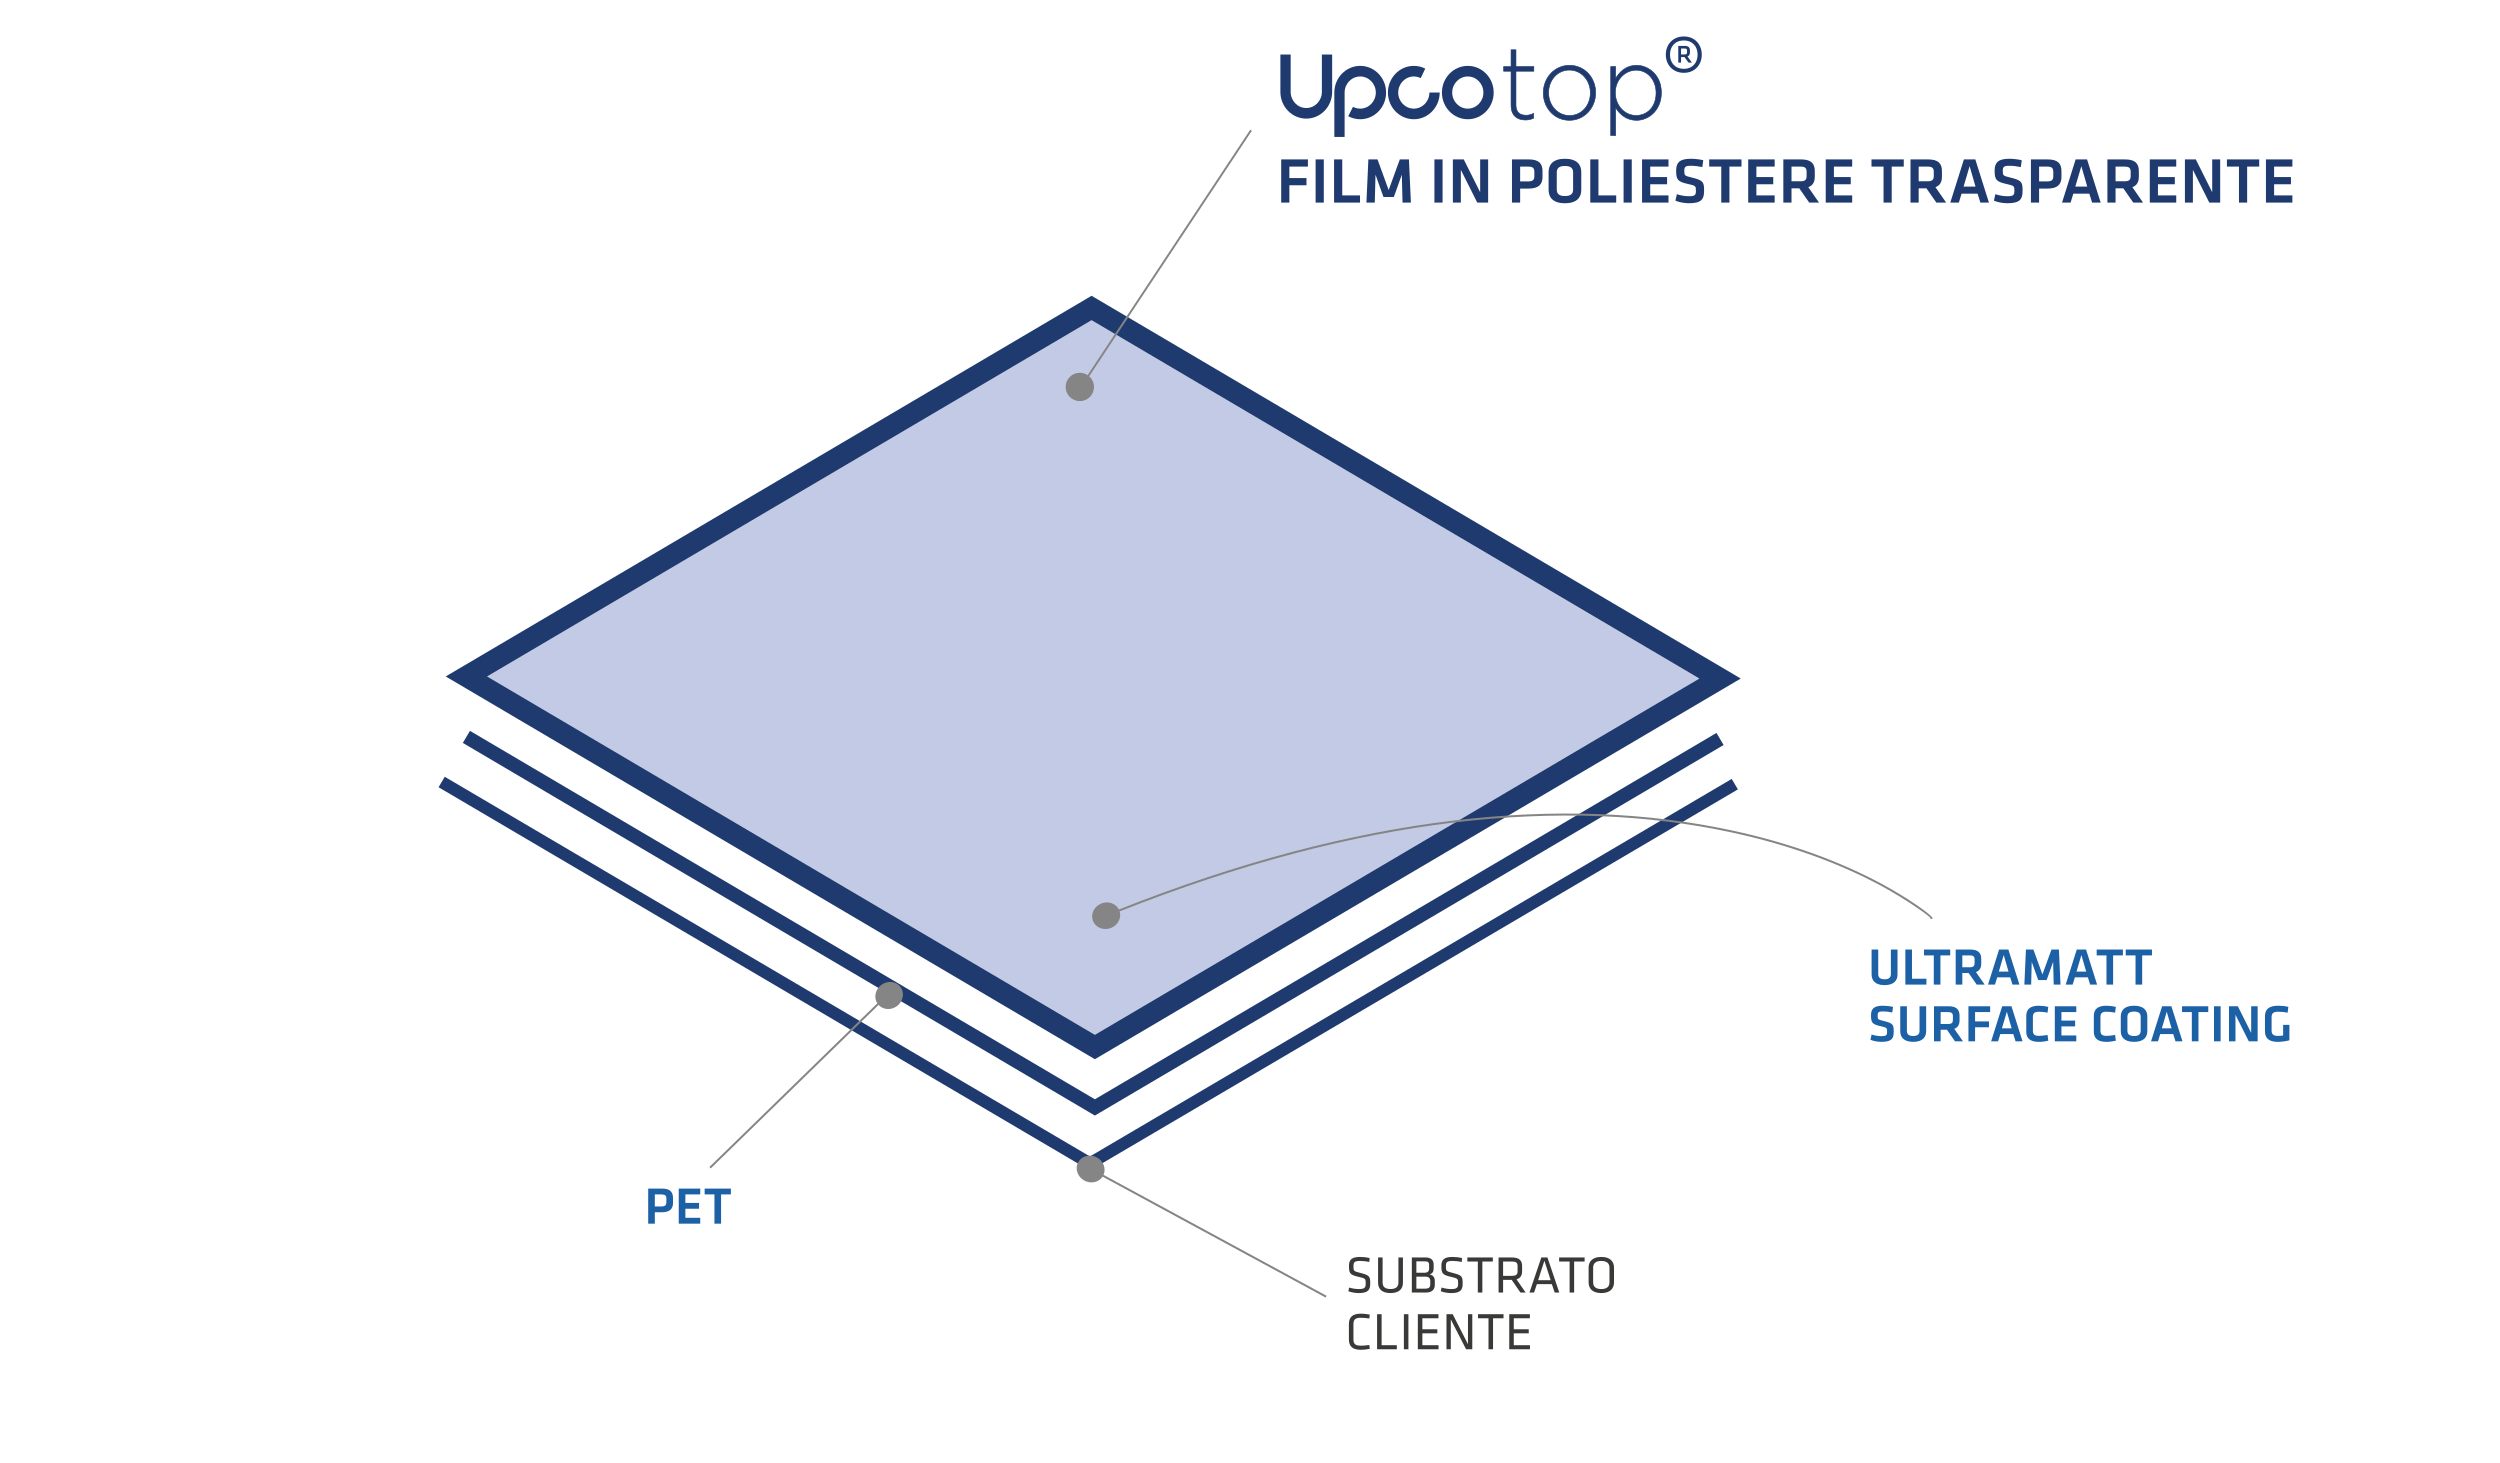 <?xml version="1.0" encoding="UTF-8"?>
<svg width="617px" height="361px" viewBox="0 0 617 361" version="1.1" xmlns="http://www.w3.org/2000/svg" xmlns:xlink="http://www.w3.org/1999/xlink">
    <!-- Generator: Sketch 52.6 (67491) - http://www.bohemiancoding.com/sketch -->
    <title>UpcoTop_graphics_ita    </title>
    <desc>Created with Sketch.</desc>
    <g id="UpcoTop_graphics_ita----" stroke="none" stroke-width="1" fill="none" fill-rule="evenodd">
        <polyline id="Stroke-1-Copy-3" stroke="#1F3A6E" stroke-width="3" points="109 193 268.993 287.149 428.15 193.527"></polyline>
        <polygon id="Fill-1" fill="#C3CAE5" points="425.829 165.229 424.507 167.462 423.188 165.229 270.213 255.393 120.214 166.952 269.4 79.021 423.188 169.695 424.507 167.462 423.188 165.229 424.507 167.462"></polygon>
        <path d="M466.668,234.342 L468.306,234.342 L468.306,240.491 C468.306,241.856 467.539,243.13 465.108,243.13 C462.677,243.13 461.91,241.856 461.91,240.491 L461.91,234.342 L463.548,234.342 L463.548,240.361 C463.548,241.206 463.951,241.687 465.108,241.687 C466.265,241.687 466.668,241.206 466.668,240.361 L466.668,234.342 Z M471.879,234.342 L471.879,241.557 L475.441,241.557 L475.441,243 L470.241,243 L470.241,234.342 L471.879,234.342 Z M477.259,243 L477.259,235.785 L474.841,235.785 L474.841,234.342 L481.315,234.342 L481.315,235.785 L478.897,235.785 L478.897,243 L477.259,243 Z M489.815,243 L487.852,243 L485.863,240.14 L484.303,240.14 L484.303,243 L482.665,243 L482.665,234.342 L486.214,234.342 C488.229,234.342 488.97,235.161 488.97,236.682 L488.97,237.813 C488.97,238.853 488.58,239.581 487.67,239.906 L489.815,243 Z M487.332,236.812 C487.332,236.084 487.02,235.785 486.149,235.785 L484.303,235.785 L484.303,238.723 L486.149,238.723 C487.046,238.723 487.332,238.398 487.332,237.67 L487.332,236.812 Z M496.677,243 L496.118,241.206 L492.907,241.206 L492.361,243 L490.645,243 L493.375,234.342 L495.663,234.342 L498.393,243 L496.677,243 Z M494.519,235.694 L493.31,239.789 L495.702,239.789 L494.519,235.694 Z M506.711,237.397 L505.112,241.882 L503.032,241.882 L501.433,237.397 L501.29,243 L499.613,243 L500.003,234.342 L501.836,234.342 L504.072,240.491 L506.308,234.342 L508.141,234.342 L508.531,243 L506.854,243 L506.711,237.397 Z M515.848,243 L515.289,241.206 L512.078,241.206 L511.532,243 L509.816,243 L512.546,234.342 L514.834,234.342 L517.564,243 L515.848,243 Z M513.69,235.694 L512.481,239.789 L514.873,239.789 L513.69,235.694 Z M519.876,243 L519.876,235.785 L517.458,235.785 L517.458,234.342 L523.932,234.342 L523.932,235.785 L521.514,235.785 L521.514,243 L519.876,243 Z M527.05,243 L527.05,235.785 L524.632,235.785 L524.632,234.342 L531.106,234.342 L531.106,235.785 L528.688,235.785 L528.688,243 L527.05,243 Z M467.37,254.647 C467.37,256.285 466.889,257.13 464.328,257.13 C463.34,257.13 462.196,256.883 461.624,256.61 L461.91,255.323 C462.716,255.57 463.496,255.726 464.354,255.726 C465.537,255.726 465.732,255.479 465.732,254.647 C465.732,253.685 465.706,253.607 464.146,253.269 C462.053,252.801 461.767,252.398 461.767,250.565 C461.767,248.992 462.482,248.212 464.679,248.212 C465.433,248.212 466.343,248.303 467.201,248.498 L467.019,249.876 C466.304,249.72 465.459,249.616 464.705,249.616 C463.6,249.616 463.405,249.85 463.405,250.604 C463.405,251.592 463.431,251.618 464.926,251.982 C467.253,252.541 467.37,252.918 467.37,254.647 Z M473.738,248.342 L475.376,248.342 L475.376,254.491 C475.376,255.856 474.609,257.13 472.178,257.13 C469.747,257.13 468.98,255.856 468.98,254.491 L468.98,248.342 L470.618,248.342 L470.618,254.361 C470.618,255.206 471.021,255.687 472.178,255.687 C473.335,255.687 473.738,255.206 473.738,254.361 L473.738,248.342 Z M484.461,257 L482.498,257 L480.509,254.14 L478.949,254.14 L478.949,257 L477.311,257 L477.311,248.342 L480.86,248.342 C482.875,248.342 483.616,249.161 483.616,250.682 L483.616,251.813 C483.616,252.853 483.226,253.581 482.316,253.906 L484.461,257 Z M481.978,250.812 C481.978,250.084 481.666,249.785 480.795,249.785 L478.949,249.785 L478.949,252.723 L480.795,252.723 C481.692,252.723 481.978,252.398 481.978,251.67 L481.978,250.812 Z M487.449,257 L485.811,257 L485.811,248.342 L491.167,248.342 L491.167,249.785 L487.449,249.785 L487.449,252.086 L490.881,252.086 L490.881,253.529 L487.449,253.529 L487.449,257 Z M497.444,257 L496.885,255.206 L493.674,255.206 L493.128,257 L491.412,257 L494.142,248.342 L496.43,248.342 L499.16,257 L497.444,257 Z M495.286,249.694 L494.077,253.789 L496.469,253.789 L495.286,249.694 Z M500.081,254.621 L500.081,250.721 C500.081,249.135 501.004,248.212 503.162,248.212 C503.968,248.212 504.8,248.316 505.515,248.498 L505.333,249.915 C504.631,249.785 503.812,249.694 503.214,249.694 C502.083,249.694 501.719,250.084 501.719,251.007 L501.719,254.335 C501.719,255.258 502.083,255.648 503.214,255.648 C503.812,255.648 504.631,255.557 505.333,255.427 L505.515,256.844 C504.8,257.026 503.968,257.13 503.162,257.13 C501.004,257.13 500.081,256.207 500.081,254.621 Z M507.125,257 L507.125,248.342 L512.429,248.342 L512.429,249.785 L508.763,249.785 L508.763,251.878 L512.143,251.878 L512.143,253.321 L508.763,253.321 L508.763,255.557 L512.429,255.557 L512.429,257 L507.125,257 Z M516.754,254.621 L516.754,250.721 C516.754,249.135 517.677,248.212 519.835,248.212 C520.641,248.212 521.473,248.316 522.188,248.498 L522.006,249.915 C521.304,249.785 520.485,249.694 519.887,249.694 C518.756,249.694 518.392,250.084 518.392,251.007 L518.392,254.335 C518.392,255.258 518.756,255.648 519.887,255.648 C520.485,255.648 521.304,255.557 522.006,255.427 L522.188,256.844 C521.473,257.026 520.641,257.13 519.835,257.13 C517.677,257.13 516.754,256.207 516.754,254.621 Z M529.96,250.877 L529.96,254.465 C529.96,255.908 529.128,257.13 526.684,257.13 C524.24,257.13 523.408,255.908 523.408,254.465 L523.408,250.877 C523.408,249.434 524.24,248.212 526.684,248.212 C529.128,248.212 529.96,249.434 529.96,250.877 Z M525.046,250.968 L525.046,254.374 C525.046,255.193 525.462,255.687 526.684,255.687 C527.906,255.687 528.322,255.193 528.322,254.374 L528.322,250.968 C528.322,250.149 527.906,249.655 526.684,249.655 C525.462,249.655 525.046,250.149 525.046,250.968 Z M536.913,257 L536.354,255.206 L533.143,255.206 L532.597,257 L530.881,257 L533.611,248.342 L535.899,248.342 L538.629,257 L536.913,257 Z M534.755,249.694 L533.546,253.789 L535.938,253.789 L534.755,249.694 Z M540.941,257 L540.941,249.785 L538.523,249.785 L538.523,248.342 L544.997,248.342 L544.997,249.785 L542.579,249.785 L542.579,257 L540.941,257 Z M548.05,248.342 L548.05,257 L546.412,257 L546.412,248.342 L548.05,248.342 Z M555.003,257 L551.714,250.435 L551.714,257 L550.115,257 L550.115,248.342 L552.299,248.342 L555.588,254.92 L555.588,248.342 L557.187,248.342 L557.187,257 L555.003,257 Z M560.63,251.046 L560.63,254.322 C560.63,255.167 560.994,255.661 562.138,255.661 C562.58,255.661 563.035,255.622 563.477,255.557 L563.477,252.931 L565.024,252.931 L565.024,256.74 C564.114,257 563.035,257.13 562.125,257.13 C560.006,257.13 558.992,256.233 558.992,254.517 L558.992,250.825 C558.992,249.044 560.032,248.212 562.281,248.212 C562.983,248.212 563.984,248.29 564.764,248.498 L564.582,249.928 C563.789,249.759 562.996,249.694 562.151,249.694 C561.007,249.694 560.63,250.162 560.63,251.046 Z" id="ULTRAMATT-SURFACE-CO" fill="#1C60A6"></path>
        <path d="M318.216,50 L316.2,50 L316.2,39.344 L322.792,39.344 L322.792,41.12 L318.216,41.12 L318.216,43.952 L322.44,43.952 L322.44,45.728 L318.216,45.728 L318.216,50 Z M326.71,39.344 L326.71,50 L324.694,50 L324.694,39.344 L326.71,39.344 Z M331.267,39.344 L331.267,48.224 L335.651,48.224 L335.651,50 L329.251,50 L329.251,39.344 L331.267,39.344 Z M345.969,43.104 L344.001,48.624 L341.441,48.624 L339.473,43.104 L339.297,50 L337.233,50 L337.713,39.344 L339.969,39.344 L342.721,46.912 L345.473,39.344 L347.729,39.344 L348.209,50 L346.145,50 L345.969,43.104 Z M356.028,39.344 L356.028,50 L354.012,50 L354.012,39.344 L356.028,39.344 Z M364.585,50 L360.537,41.92 L360.537,50 L358.569,50 L358.569,39.344 L361.257,39.344 L365.305,47.44 L365.305,39.344 L367.273,39.344 L367.273,50 L364.585,50 Z M373.156,50 L373.156,39.344 L377.316,39.344 C379.78,39.344 380.692,40.352 380.692,42.224 L380.692,43.68 C380.692,45.536 379.7,46.544 377.22,46.544 L375.172,46.544 L375.172,50 L373.156,50 Z M378.676,42.384 C378.676,41.504 378.308,41.12 377.204,41.12 L375.172,41.12 L375.172,44.768 L377.204,44.768 C378.34,44.768 378.676,44.352 378.676,43.472 L378.676,42.384 Z M390.258,42.464 L390.258,46.88 C390.258,48.656 389.234,50.16 386.226,50.16 C383.218,50.16 382.194,48.656 382.194,46.88 L382.194,42.464 C382.194,40.688 383.218,39.184 386.226,39.184 C389.234,39.184 390.258,40.688 390.258,42.464 Z M384.21,42.576 L384.21,46.768 C384.21,47.776 384.722,48.384 386.226,48.384 C387.73,48.384 388.242,47.776 388.242,46.768 L388.242,42.576 C388.242,41.568 387.73,40.96 386.226,40.96 C384.722,40.96 384.21,41.568 384.21,42.576 Z M394.495,39.344 L394.495,48.224 L398.879,48.224 L398.879,50 L392.479,50 L392.479,39.344 L394.495,39.344 Z M402.717,39.344 L402.717,50 L400.701,50 L400.701,39.344 L402.717,39.344 Z M405.258,50 L405.258,39.344 L411.786,39.344 L411.786,41.12 L407.274,41.12 L407.274,43.696 L411.434,43.696 L411.434,45.472 L407.274,45.472 L407.274,48.224 L411.786,48.224 L411.786,50 L405.258,50 Z M420.568,47.104 C420.568,49.12 419.976,50.16 416.824,50.16 C415.608,50.16 414.2,49.856 413.496,49.52 L413.848,47.936 C414.84,48.24 415.8,48.432 416.856,48.432 C418.312,48.432 418.552,48.128 418.552,47.104 C418.552,45.92 418.52,45.824 416.6,45.408 C414.024,44.832 413.672,44.336 413.672,42.08 C413.672,40.144 414.552,39.184 417.256,39.184 C418.184,39.184 419.304,39.296 420.36,39.536 L420.136,41.232 C419.256,41.04 418.216,40.912 417.288,40.912 C415.928,40.912 415.688,41.2 415.688,42.128 C415.688,43.344 415.72,43.376 417.56,43.824 C420.424,44.512 420.568,44.976 420.568,47.104 Z M424.806,50 L424.806,41.12 L421.83,41.12 L421.83,39.344 L429.798,39.344 L429.798,41.12 L426.822,41.12 L426.822,50 L424.806,50 Z M431.459,50 L431.459,39.344 L437.987,39.344 L437.987,41.12 L433.475,41.12 L433.475,43.696 L437.635,43.696 L437.635,45.472 L433.475,45.472 L433.475,48.224 L437.987,48.224 L437.987,50 L431.459,50 Z M448.929,50 L446.513,50 L444.065,46.48 L442.145,46.48 L442.145,50 L440.129,50 L440.129,39.344 L444.497,39.344 C446.977,39.344 447.889,40.352 447.889,42.224 L447.889,43.616 C447.889,44.896 447.409,45.792 446.289,46.192 L448.929,50 Z M445.873,42.384 C445.873,41.488 445.489,41.12 444.417,41.12 L442.145,41.12 L442.145,44.736 L444.417,44.736 C445.521,44.736 445.873,44.336 445.873,43.44 L445.873,42.384 Z M450.59,50 L450.59,39.344 L457.118,39.344 L457.118,41.12 L452.606,41.12 L452.606,43.696 L456.766,43.696 L456.766,45.472 L452.606,45.472 L452.606,48.224 L457.118,48.224 L457.118,50 L450.59,50 Z M464.857,50 L464.857,41.12 L461.881,41.12 L461.881,39.344 L469.849,39.344 L469.849,41.12 L466.873,41.12 L466.873,50 L464.857,50 Z M480.311,50 L477.895,50 L475.447,46.48 L473.527,46.48 L473.527,50 L471.511,50 L471.511,39.344 L475.879,39.344 C478.359,39.344 479.271,40.352 479.271,42.224 L479.271,43.616 C479.271,44.896 478.791,45.792 477.671,46.192 L480.311,50 Z M477.255,42.384 C477.255,41.488 476.871,41.12 475.799,41.12 L473.527,41.12 L473.527,44.736 L475.799,44.736 C476.903,44.736 477.255,44.336 477.255,43.44 L477.255,42.384 Z M488.756,50 L488.068,47.792 L484.116,47.792 L483.444,50 L481.332,50 L484.692,39.344 L487.508,39.344 L490.868,50 L488.756,50 Z M486.1,41.008 L484.612,46.048 L487.556,46.048 L486.1,41.008 Z M499.17,47.104 C499.17,49.12 498.578,50.16 495.426,50.16 C494.21,50.16 492.802,49.856 492.098,49.52 L492.45,47.936 C493.442,48.24 494.402,48.432 495.458,48.432 C496.914,48.432 497.154,48.128 497.154,47.104 C497.154,45.92 497.122,45.824 495.202,45.408 C492.626,44.832 492.274,44.336 492.274,42.08 C492.274,40.144 493.154,39.184 495.858,39.184 C496.786,39.184 497.906,39.296 498.962,39.536 L498.738,41.232 C497.858,41.04 496.818,40.912 495.89,40.912 C494.53,40.912 494.29,41.2 494.29,42.128 C494.29,43.344 494.322,43.376 496.162,43.824 C499.026,44.512 499.17,44.976 499.17,47.104 Z M501.231,50 L501.231,39.344 L505.391,39.344 C507.855,39.344 508.767,40.352 508.767,42.224 L508.767,43.68 C508.767,45.536 507.775,46.544 505.295,46.544 L503.247,46.544 L503.247,50 L501.231,50 Z M506.751,42.384 C506.751,41.504 506.383,41.12 505.279,41.12 L503.247,41.12 L503.247,44.768 L505.279,44.768 C506.415,44.768 506.751,44.352 506.751,43.472 L506.751,42.384 Z M516.333,50 L515.645,47.792 L511.693,47.792 L511.021,50 L508.909,50 L512.269,39.344 L515.085,39.344 L518.445,50 L516.333,50 Z M513.677,41.008 L512.189,46.048 L515.133,46.048 L513.677,41.008 Z M528.906,50 L526.49,50 L524.042,46.48 L522.122,46.48 L522.122,50 L520.106,50 L520.106,39.344 L524.474,39.344 C526.954,39.344 527.866,40.352 527.866,42.224 L527.866,43.616 C527.866,44.896 527.386,45.792 526.266,46.192 L528.906,50 Z M525.85,42.384 C525.85,41.488 525.466,41.12 524.394,41.12 L522.122,41.12 L522.122,44.736 L524.394,44.736 C525.498,44.736 525.85,44.336 525.85,43.44 L525.85,42.384 Z M530.568,50 L530.568,39.344 L537.096,39.344 L537.096,41.12 L532.584,41.12 L532.584,43.696 L536.744,43.696 L536.744,45.472 L532.584,45.472 L532.584,48.224 L537.096,48.224 L537.096,50 L530.568,50 Z M545.254,50 L541.206,41.92 L541.206,50 L539.238,50 L539.238,39.344 L541.926,39.344 L545.974,47.44 L545.974,39.344 L547.942,39.344 L547.942,50 L545.254,50 Z M552.579,50 L552.579,41.12 L549.603,41.12 L549.603,39.344 L557.571,39.344 L557.571,41.12 L554.595,41.12 L554.595,50 L552.579,50 Z M559.233,50 L559.233,39.344 L565.761,39.344 L565.761,41.12 L561.249,41.12 L561.249,43.696 L565.409,43.696 L565.409,45.472 L561.249,45.472 L561.249,48.224 L565.761,48.224 L565.761,50 L559.233,50 Z" id="film-in-poliestere-t" fill="#1F3A6E"></path>
        <g id="logo_upcotop" transform="translate(316, 9)" fill="#1F3A6E">
            <g id="Group-12">
                <g id="Group-7" transform="translate(0, 3.205)">
                    <path d="M46.254,6.669 C44.132,6.669 42.404,8.45 42.404,10.638 C42.404,12.826 44.132,14.607 46.254,14.607 C48.376,14.607 50.103,12.826 50.103,10.638 C50.103,8.45 48.376,6.669 46.254,6.669 M46.254,17.224 C42.732,17.224 39.866,14.27 39.866,10.638 C39.866,7.007 42.732,4.053 46.254,4.053 C49.775,4.053 52.641,7.007 52.641,10.638 C52.641,14.27 49.775,17.224 46.254,17.224" id="Fill-1"></path>
                    <path d="M15.851,21.592 L13.314,21.592 L13.314,10.638 C13.314,7.007 16.179,4.053 19.701,4.053 C23.223,4.053 26.088,7.007 26.088,10.638 C26.088,14.269 23.223,17.224 19.701,17.224 C18.672,17.224 17.649,16.965 16.743,16.477 L17.919,14.158 C18.472,14.456 19.071,14.607 19.701,14.607 C21.823,14.607 23.55,12.827 23.55,10.638 C23.55,8.45 21.823,6.669 19.701,6.669 C17.579,6.669 15.851,8.45 15.851,10.638 L15.851,21.592 Z" id="Fill-3"></path>
                    <path d="M32.929,17.224 C29.407,17.224 26.541,14.269 26.541,10.638 C26.541,7.007 29.407,4.054 32.929,4.054 C33.92,4.054 34.87,4.281 35.753,4.73 L34.629,7.077 C34.099,6.807 33.526,6.669 32.929,6.669 C30.805,6.669 29.079,8.45 29.079,10.638 C29.079,12.827 30.805,14.607 32.929,14.607 C35.051,14.607 36.778,12.827 36.778,10.638 L39.316,10.638 C39.316,14.269 36.45,17.224 32.929,17.224" id="Fill-5"></path>
                    <path d="M6.387,17.07 C2.865,17.07 -0,14.116 -0,10.484 L-0,1.248 L2.538,1.248 L2.538,10.484 C2.538,12.674 4.265,14.454 6.387,14.454 C8.51,14.454 10.237,12.674 10.237,10.484 L10.237,1.248 L12.774,1.248 L12.774,10.484 C12.774,14.116 9.909,17.07 6.387,17.07" id="Fill-7"></path>
                    <path d="M56.929,13.853 L56.929,5.365 L55.105,5.365 L55.105,4.221 L56.929,4.221 L56.929,0.079 L58.136,0.079 L58.136,4.221 L62.549,4.221 L62.549,5.365 L58.136,5.365 L58.136,13.726 C58.136,15.581 59.196,16.242 60.65,16.242 C61.267,16.242 61.785,16.115 62.499,15.784 L62.499,16.954 C61.859,17.258 61.242,17.411 60.453,17.411 C58.506,17.411 56.929,16.318 56.929,13.853" id="Fill-10"></path>
                    <path d="M60.454,17.489 C58.199,17.489 56.853,16.129 56.853,13.853 L56.853,5.443 L55.029,5.443 L55.029,4.143 L56.853,4.143 L56.853,1.10134124e-13 L58.212,1.10134124e-13 L58.212,4.143 L62.624,4.143 L62.624,5.443 L58.212,5.443 L58.212,13.726 C58.212,15.344 59.033,16.163 60.651,16.163 C61.258,16.163 61.768,16.037 62.468,15.713 L62.574,15.664 L62.574,17.004 L62.531,17.024 C61.846,17.35 61.225,17.489 60.454,17.489 Z M55.181,5.286 L57.004,5.286 L57.004,13.853 C57.004,16.033 58.294,17.333 60.454,17.333 C61.185,17.333 61.777,17.205 62.423,16.903 L62.423,15.904 C61.755,16.202 61.25,16.32 60.651,16.32 C58.956,16.32 58.06,15.422 58.06,13.726 L58.06,5.286 L62.472,5.286 L62.472,4.3 L58.06,4.3 L58.06,0.156 L57.004,0.156 L57.004,4.3 L55.181,4.3 L55.181,5.286 Z" id="Fill-12"></path>
                    <path d="M64.89,10.752 L64.89,10.701 C64.89,7.068 67.626,3.916 71.372,3.916 C75.095,3.916 77.805,7.017 77.805,10.651 L77.805,10.701 C77.805,14.336 75.069,17.487 71.323,17.487 C67.602,17.487 64.89,14.386 64.89,10.752 M76.5,10.752 L76.5,10.701 C76.5,7.576 74.232,5.084 71.323,5.084 C68.341,5.084 66.197,7.6 66.197,10.651 L66.197,10.701 C66.197,13.828 68.465,16.318 71.372,16.318 C74.355,16.318 76.5,13.802 76.5,10.752" id="Fill-14"></path>
                    <path d="M71.323,17.565 C67.673,17.565 64.814,14.572 64.814,10.752 L64.814,10.701 C64.814,6.853 67.694,3.838 71.372,3.838 C75.022,3.838 77.881,6.83 77.881,10.65 L77.881,10.701 C77.881,14.55 75,17.565 71.323,17.565 M71.372,3.995 C67.78,3.995 64.965,6.94 64.965,10.701 L64.965,10.752 C64.965,14.485 67.758,17.409 71.323,17.409 C74.915,17.409 77.73,14.463 77.73,10.701 L77.73,10.65 C77.73,6.917 74.936,3.995 71.372,3.995 M71.372,16.396 C68.427,16.396 66.121,13.894 66.121,10.701 L66.121,10.65 C66.121,7.487 68.406,5.007 71.323,5.007 C74.268,5.007 76.575,7.508 76.575,10.701 L76.575,10.752 C76.575,13.917 74.289,16.396 71.372,16.396 M71.323,5.163 C68.491,5.163 66.272,7.574 66.272,10.65 L66.272,10.701 C66.272,13.807 68.512,16.24 71.372,16.24 C74.205,16.24 76.424,13.83 76.424,10.752 L76.424,10.701 C76.424,7.596 74.184,5.163 71.323,5.163" id="Fill-16"></path>
                    <path d="M81.527,4.221 L82.736,4.221 L82.736,7.118 C83.82,5.416 85.422,3.916 87.911,3.916 C90.943,3.916 94.024,6.432 94.024,10.65 L94.024,10.701 C94.024,14.92 90.943,17.487 87.911,17.487 C85.398,17.487 83.77,16.013 82.736,14.387 L82.736,21.249 L81.527,21.249 L81.527,4.221 Z M92.718,10.752 L92.718,10.701 C92.718,7.296 90.426,5.111 87.788,5.111 C85.176,5.111 82.662,7.373 82.662,10.676 L82.662,10.727 C82.662,14.056 85.176,16.293 87.788,16.293 C90.524,16.293 92.718,14.234 92.718,10.752 Z" id="Fill-18"></path>
                    <path d="M82.811,21.326 L81.452,21.326 L81.452,4.143 L82.811,4.143 L82.811,6.863 C84.173,4.829 85.844,3.838 87.912,3.838 C89.468,3.838 91.016,4.497 92.157,5.646 C93.044,6.537 94.1,8.129 94.1,10.652 L94.1,10.701 C94.1,14.999 90.954,17.565 87.912,17.565 C85.834,17.565 84.119,16.582 82.811,14.641 L82.811,21.326 Z M81.602,21.171 L82.661,21.171 L82.661,14.127 L82.799,14.345 C84.093,16.379 85.814,17.409 87.912,17.409 C90.879,17.409 93.949,14.9 93.949,10.701 L93.949,10.652 C93.949,7.379 91.69,3.995 87.912,3.995 C85.829,3.995 84.157,5.03 82.799,7.161 L82.661,7.379 L82.661,4.3 L81.602,4.3 L81.602,21.171 Z M87.788,16.372 C86.472,16.372 85.162,15.804 84.192,14.814 C83.156,13.756 82.585,12.304 82.585,10.727 L82.585,10.677 C82.585,9.108 83.156,7.661 84.192,6.599 C85.164,5.604 86.475,5.033 87.788,5.033 C90.643,5.033 92.794,7.47 92.794,10.701 L92.794,10.752 C92.794,14.061 90.735,16.372 87.788,16.372 Z M87.788,5.19 C85.359,5.19 82.737,7.287 82.737,10.677 L82.737,10.727 C82.737,13.366 84.669,16.215 87.788,16.215 C90.647,16.215 92.642,13.969 92.642,10.752 L92.642,10.701 C92.642,7.559 90.556,5.19 87.788,5.19 Z" id="Fill-20"></path>
                </g>
                <path d="M95.122,4.487 C95.122,2.008 96.843,0 99.573,0 C102.303,0 104,2.008 104,4.487 C104,6.966 102.303,8.974 99.573,8.974 C96.843,8.974 95.122,6.966 95.122,4.487 Z M96.155,4.487 C96.155,6.396 97.311,7.983 99.573,7.983 C101.811,7.983 102.967,6.396 102.967,4.487 C102.967,2.578 101.811,0.992 99.573,0.992 C97.311,0.992 96.155,2.578 96.155,4.487 Z M100.729,6.446 L99.721,5.082 L98.885,5.082 L98.885,6.446 L98.196,6.446 L98.196,2.33 L99.795,2.33 C100.705,2.33 101.073,2.727 101.073,3.421 L101.073,3.991 C101.073,4.388 100.95,4.71 100.483,4.958 L101.565,6.446 L100.729,6.446 Z M100.36,3.471 C100.36,3.074 100.188,2.975 99.77,2.975 L98.885,2.975 L98.885,4.438 L99.77,4.438 C100.213,4.438 100.36,4.264 100.36,3.967 L100.36,3.471 Z" id="®"></path>
            </g>
        </g>
        <polygon id="Fill-2" fill="#1F3A6E" points="114.226 183.349 270.212 275.319 425.388 183.863 423.627 180.887 270.212 271.304 115.987 180.374"></polygon>
        <path d="M269.399,73 L110,166.948 L270.212,261.413 L429.614,167.462 L425.828,165.229 L269.399,73 Z M120.216,166.951 L269.399,79.024 L419.401,167.462 L270.212,255.392 L120.216,166.951 Z" id="Fill-3" fill="#1F3A6E"></path>
        <path d="M276.146,224.469 C335.678,200.865 386.07,196.056 427.43,204.949 C441.993,208.081 454.399,212.732 464.573,218.223 C471.035,221.711 476.916,225.934 476.916,226.551 L476.916,226.801 L476.416,226.801 L476.416,226.551 C476.416,226.234 470.525,222.004 464.335,218.663 C454.202,213.194 441.841,208.559 427.325,205.438 C386.064,196.567 335.773,201.365 276.332,224.933 C276.829,226.541 275.92,228.33 274.211,229.016 C272.417,229.736 270.421,228.97 269.752,227.304 C269.083,225.638 269.995,223.704 271.789,222.984 C273.499,222.297 275.393,222.962 276.146,224.469 Z" id="Line-2" fill="#858585" fill-rule="nonzero"></path>
        <path d="M159.975,302 L159.975,293.342 L163.355,293.342 C165.357,293.342 166.098,294.161 166.098,295.682 L166.098,296.865 C166.098,298.373 165.292,299.192 163.277,299.192 L161.613,299.192 L161.613,302 L159.975,302 Z M164.46,295.812 C164.46,295.097 164.161,294.785 163.264,294.785 L161.613,294.785 L161.613,297.749 L163.264,297.749 C164.187,297.749 164.46,297.411 164.46,296.696 L164.46,295.812 Z M167.513,302 L167.513,293.342 L172.817,293.342 L172.817,294.785 L169.151,294.785 L169.151,296.878 L172.531,296.878 L172.531,298.321 L169.151,298.321 L169.151,300.557 L172.817,300.557 L172.817,302 L167.513,302 Z M176.325,302 L176.325,294.785 L173.907,294.785 L173.907,293.342 L180.381,293.342 L180.381,294.785 L177.963,294.785 L177.963,302 L176.325,302 Z" id="PET" fill="#1C60A6"></path>
        <path d="M338.175,316.764 C338.175,318.272 337.733,319.13 335.354,319.13 C334.522,319.13 333.521,318.974 332.78,318.675 L332.962,317.765 C333.755,318.012 334.587,318.142 335.38,318.142 C336.771,318.142 337.057,317.778 337.057,316.79 C337.057,315.62 337.044,315.516 335.263,315.113 C333.17,314.645 332.923,314.242 332.923,312.448 C332.923,310.94 333.547,310.212 335.692,310.212 C336.446,310.212 337.343,310.316 338.032,310.498 L337.941,311.447 C337.252,311.291 336.433,311.2 335.718,311.2 C334.301,311.2 334.041,311.486 334.041,312.487 C334.041,313.683 334.041,313.735 335.757,314.164 C338.058,314.736 338.175,315.074 338.175,316.764 Z M345.128,310.342 L346.246,310.342 L346.246,316.569 C346.246,317.986 345.427,319.13 343.178,319.13 C340.929,319.13 340.11,317.986 340.11,316.569 L340.11,310.342 L341.228,310.342 L341.228,316.504 C341.228,317.57 341.813,318.129 343.178,318.129 C344.543,318.129 345.128,317.57 345.128,316.504 L345.128,310.342 Z M351.964,319 L348.441,319 L348.441,310.342 L351.782,310.342 C353.147,310.342 353.823,310.953 353.823,312.097 L353.823,313.098 C353.823,313.761 353.602,314.255 352.835,314.541 C353.589,314.671 354.109,315.178 354.109,316.101 L354.109,317.141 C354.109,318.35 353.264,319 351.964,319 Z M352.991,317.05 L352.991,316.14 C352.991,315.451 352.601,315.074 351.743,315.074 L349.559,315.074 L349.559,318.038 L351.808,318.038 C352.601,318.038 352.991,317.7 352.991,317.05 Z M352.705,313.098 L352.705,312.123 C352.705,311.564 352.393,311.304 351.717,311.304 L349.559,311.304 L349.559,314.112 L351.535,314.112 C352.38,314.112 352.705,313.722 352.705,313.098 Z M360.984,316.764 C360.984,318.272 360.542,319.13 358.163,319.13 C357.331,319.13 356.33,318.974 355.589,318.675 L355.771,317.765 C356.564,318.012 357.396,318.142 358.189,318.142 C359.58,318.142 359.866,317.778 359.866,316.79 C359.866,315.62 359.853,315.516 358.072,315.113 C355.979,314.645 355.732,314.242 355.732,312.448 C355.732,310.94 356.356,310.212 358.501,310.212 C359.255,310.212 360.152,310.316 360.841,310.498 L360.75,311.447 C360.061,311.291 359.242,311.2 358.527,311.2 C357.11,311.2 356.85,311.486 356.85,312.487 C356.85,313.683 356.85,313.735 358.566,314.164 C360.867,314.736 360.984,315.074 360.984,316.764 Z M364.726,319 L364.726,311.343 L362.139,311.343 L362.139,310.342 L368.431,310.342 L368.431,311.343 L365.844,311.343 L365.844,319 L364.726,319 Z M375.241,319 L373.083,315.867 L370.964,315.867 L370.964,319 L369.846,319 L369.846,310.342 L373.148,310.342 C375.007,310.342 375.657,311.148 375.657,312.474 L375.657,313.722 C375.657,314.749 375.28,315.451 374.279,315.737 L376.528,319 L375.241,319 Z M374.539,312.487 C374.539,311.629 374.175,311.343 373.109,311.343 L370.964,311.343 L370.964,314.879 L373.109,314.879 C374.175,314.879 374.539,314.58 374.539,313.735 L374.539,312.487 Z M381.908,310.342 L384.833,319 L383.702,319 L382.987,316.92 L379.308,316.92 L378.606,319 L377.475,319 L380.4,310.342 L381.908,310.342 Z M382.701,315.945 L381.154,311.148 L379.607,315.945 L382.701,315.945 Z M387.379,319 L387.379,311.343 L384.792,311.343 L384.792,310.342 L391.084,310.342 L391.084,311.343 L388.497,311.343 L388.497,319 L387.379,319 Z M398.336,312.838 L398.336,316.504 C398.336,317.947 397.439,319.13 395.203,319.13 C392.967,319.13 392.07,317.947 392.07,316.504 L392.07,312.838 C392.07,311.395 392.967,310.212 395.203,310.212 C397.439,310.212 398.336,311.395 398.336,312.838 Z M393.188,312.864 L393.188,316.478 C393.188,317.544 393.838,318.142 395.203,318.142 C396.568,318.142 397.218,317.544 397.218,316.478 L397.218,312.864 C397.218,311.798 396.568,311.2 395.203,311.2 C393.838,311.2 393.188,311.798 393.188,312.864 Z M334.028,326.825 L334.028,330.517 C334.028,331.726 334.496,332.116 335.913,332.116 C336.433,332.116 337.278,332.051 337.941,331.934 L338.058,332.896 C337.434,333.039 336.524,333.13 335.874,333.13 C333.755,333.13 332.91,332.22 332.91,330.582 L332.91,326.76 C332.91,325.122 333.755,324.212 335.874,324.212 C336.524,324.212 337.434,324.303 338.058,324.446 L337.941,325.408 C337.278,325.291 336.433,325.226 335.913,325.226 C334.496,325.226 334.028,325.616 334.028,326.825 Z M340.981,324.342 L340.981,331.999 L344.738,331.999 L344.738,333 L339.863,333 L339.863,324.342 L340.981,324.342 Z M347.596,324.342 L347.596,333 L346.478,333 L346.478,324.342 L347.596,324.342 Z M349.921,333 L349.921,324.342 L355.017,324.342 L355.017,325.343 L351.039,325.343 L351.039,328.06 L354.731,328.06 L354.731,329.061 L351.039,329.061 L351.039,331.999 L355.03,331.999 L355.03,333 L349.921,333 Z M361.827,333 L358.057,325.629 L358.057,333 L356.991,333 L356.991,324.342 L358.525,324.342 L362.295,331.752 L362.295,324.342 L363.361,324.342 L363.361,333 L361.827,333 Z M367.363,333 L367.363,325.343 L364.776,325.343 L364.776,324.342 L371.068,324.342 L371.068,325.343 L368.481,325.343 L368.481,333 L367.363,333 Z M372.483,333 L372.483,324.342 L377.579,324.342 L377.579,325.343 L373.601,325.343 L373.601,328.06 L377.293,328.06 L377.293,329.061 L373.601,329.061 L373.601,331.999 L377.592,331.999 L377.592,333 L372.483,333 Z" id="SUBSTRATO-CLIENTE" fill="#393937"></path>
        <g id="Group" transform="translate(263, 32)" fill="#858585" fill-rule="nonzero">
            <path d="M45.449,0.166 L45.635,0 L45.968,0.373 L45.782,0.54 L4.162,63.362 C5.177,64.705 2.609,61.828 3.829,62.989 L45.449,0.166 Z" id="Line-5"></path>
            <circle id="Oval" cx="3.5" cy="63.5" r="3.5"></circle>
        </g>
        <path d="M268.992,302.99 L331.368,303.492 L331.618,303.494 L331.614,303.994 L331.364,303.992 L268.988,303.49 C268.837,305.167 267.316,306.476 265.474,306.461 C263.541,306.446 261.986,304.978 262,303.183 C262.015,301.388 263.593,299.946 265.526,299.962 C267.369,299.976 268.868,301.31 268.992,302.99 Z" id="Line-11" fill="#858585" fill-rule="nonzero" transform="translate(296.809, 303.212) rotate(-332) translate(-296.809, -303.212) "></path>
        <path d="M166.007,270.62 L165.757,270.628 L165.742,270.128 L165.992,270.121 L222.993,261.848 C223.082,260.167 224.553,258.802 226.394,258.748 C228.327,258.693 229.935,260.102 229.987,261.896 C230.039,263.69 228.514,265.19 226.582,265.246 C224.741,265.299 223.193,264.021 223.007,262.348 L166.007,270.62 Z" id="Line-8" fill="#858585" fill-rule="nonzero" transform="translate(197.865, 264.687) rotate(-36) translate(-197.865, -264.687) "></path>
    </g>
</svg>